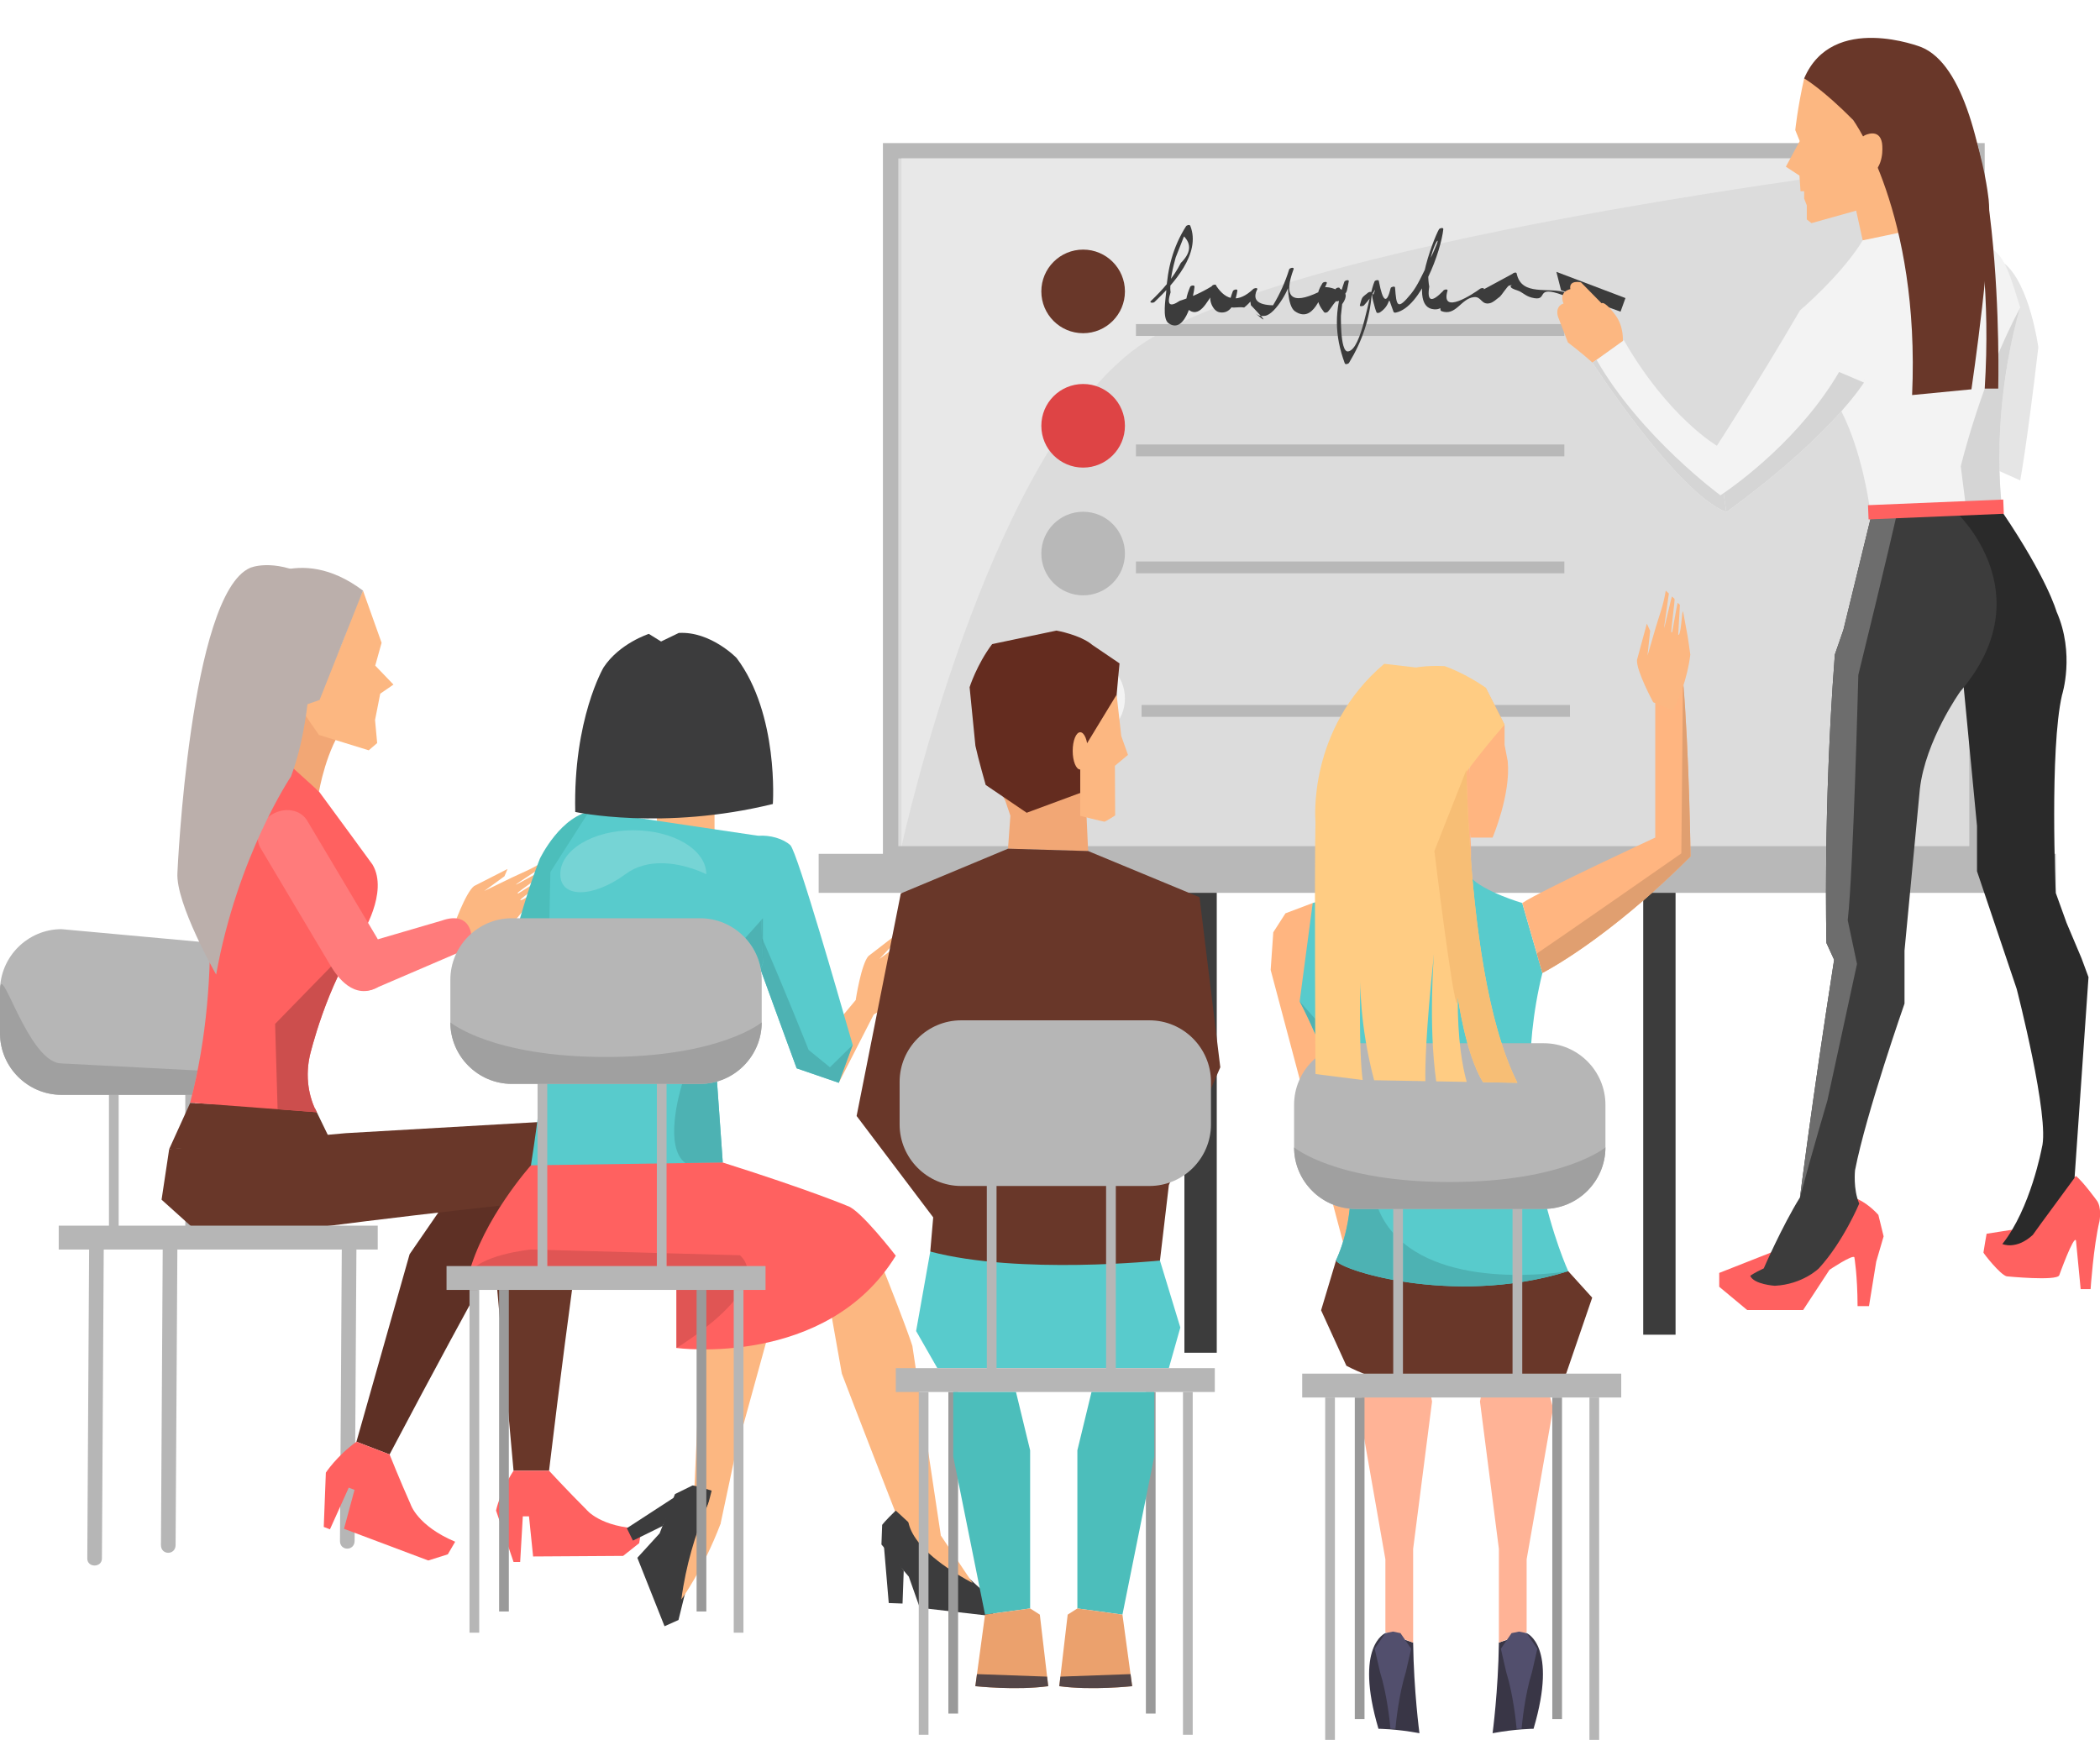 <?xml version="1.0" encoding="UTF-8"?><svg xmlns="http://www.w3.org/2000/svg" xmlns:xlink="http://www.w3.org/1999/xlink" height="348.9" preserveAspectRatio="xMidYMid meet" version="1.0" viewBox="0.0 -7.6 421.0 348.9" width="421.0" zoomAndPan="magnify"><defs><clipPath id="a"><path d="M 397 228 L 421.02 228 L 421.02 251 L 397 251 Z M 397 228"/></clipPath><clipPath id="b"><path d="M 265 272 L 268 272 L 268 341.379 L 265 341.379 Z M 265 272"/></clipPath><clipPath id="c"><path d="M 318 272 L 321 272 L 321 341.379 L 318 341.379 Z M 318 272"/></clipPath></defs><g><g><path d="M 243.93 263.668 L 237.445 263.668 L 237.445 167.398 L 243.93 167.398 L 243.93 263.668" fill="#3c3c3c"/></g><g><path d="M 329.426 260.051 L 335.91 260.051 L 335.91 163.781 L 329.426 163.781 Z M 329.426 260.051" fill="#3c3c3c"/></g><g><path d="M 178.547 163.621 L 396.344 163.621 L 396.344 22.633 L 178.547 22.633 Z M 178.547 163.621" fill="#dcdcdc"/></g><g><path d="M 180.09 162.078 L 394.801 162.078 L 394.797 24.176 L 180.09 24.176 L 180.09 162.078 M 396.344 163.621 L 396.344 162.078 L 396.344 163.621 M 177.004 165.164 L 177.004 21.09 L 397.883 21.09 L 397.883 165.164 L 177.004 165.164" fill="#b8b8b8"/></g><g><path d="M 180.754 162.078 L 180.727 162.078 L 180.727 24.176 L 393.012 24.176 C 379.699 25.73 254.871 40.805 226.766 62.965 C 197.785 85.812 181.527 158.559 180.754 162.078" fill="#e8e8e8"/></g><g><path d="M 180.727 162.211 L 180.727 162.078 L 180.754 162.078 C 180.734 162.168 180.727 162.211 180.727 162.211 M 393.012 24.176 L 180.727 24.176 L 180.727 24.043 L 394.164 24.043 C 394.164 24.043 393.766 24.086 393.012 24.176" fill="#d1d1d1"/></g><g><path d="M 164.121 171.445 L 412.129 171.445 L 412.129 163.621 L 164.121 163.621 Z M 164.121 171.445" fill="#b8b8b8"/></g><g><path d="M 225.523 50.836 C 225.523 55.469 221.77 59.219 217.145 59.219 C 212.512 59.219 208.762 55.469 208.762 50.836 C 208.762 46.207 212.512 42.453 217.145 42.453 C 221.77 42.453 225.523 46.207 225.523 50.836" fill="#693729"/></g><g><path d="M 225.523 77.785 C 225.523 82.414 221.77 86.168 217.145 86.168 C 212.512 86.168 208.762 82.414 208.762 77.785 C 208.762 73.152 212.512 69.402 217.145 69.402 C 221.77 69.402 225.523 73.152 225.523 77.785" fill="#de4445"/></g><g><path d="M 225.523 103.402 C 225.523 108.031 221.77 111.785 217.145 111.785 C 212.512 111.785 208.762 108.031 208.762 103.402 C 208.762 98.773 212.512 95.023 217.145 95.023 C 221.77 95.023 225.523 98.773 225.523 103.402" fill="#b8b8b8"/></g><g><path d="M 225.523 132.453 C 225.523 137.082 221.77 140.836 217.145 140.836 C 212.512 140.836 208.762 137.082 208.762 132.453 C 208.762 127.824 212.512 124.07 217.145 124.07 C 221.77 124.07 225.523 127.824 225.523 132.453" fill="#f3f3f3"/></g><g><path d="M 313.617 59.762 L 227.73 59.762 L 227.73 57.387 L 313.617 57.387 L 313.617 59.762" fill="#b8b8b8"/></g><g><path d="M 313.617 83.906 L 227.73 83.906 L 227.73 81.531 L 313.617 81.531 L 313.617 83.906" fill="#b8b8b8"/></g><g><path d="M 313.617 107.367 L 227.73 107.367 L 227.73 104.996 L 313.617 104.996 L 313.617 107.367" fill="#b8b8b8"/></g><g><path d="M 314.742 136.148 L 228.855 136.148 L 228.855 133.773 L 314.742 133.773 L 314.742 136.148" fill="#b8b8b8"/></g><g><path d="M 231.449 52.965 C 235.211 49.387 240.828 43.262 238.629 37.691 C 238.496 37.359 237.902 37.559 237.762 37.785 C 235.145 41.93 234.062 46.227 233.777 51.098 C 233.715 52.18 232.945 56.301 234.266 57.219 C 237.801 59.684 239.359 51.367 239.473 49.895 C 239.504 49.492 238.707 49.656 238.602 49.914 C 238.07 51.195 236.91 54.07 238.84 54.852 C 241.168 55.797 242.578 51.305 243.34 51.441 C 241.926 51.184 242.77 54.715 244.484 55.023 C 247.027 55.48 247.801 52.43 248.059 50.688 C 248.121 50.254 247.266 50.492 247.16 50.781 C 245.449 55.363 247.27 53.703 249.422 54.066 C 250.031 53.586 250.566 53.047 251.035 52.441 C 250.586 51.578 250.5 51.969 250.777 53.605 C 250.695 53.547 255.902 58.855 251.566 55.133 C 252.375 55.824 252.801 55.805 253.551 55.734 C 255.766 55.523 258.992 49.453 258.434 48.922 C 258.035 48.547 258.051 53.727 259.574 54.797 C 263.277 57.395 264.984 51.371 265.973 49.23 C 266.172 48.789 265.293 48.91 265.129 49.176 C 263.727 51.422 263.805 52.906 265.438 54.988 C 265.613 55.203 266.066 55.07 266.223 54.902 C 266.793 54.277 267.266 53.395 267.82 52.812 C 269.098 51.488 267.719 52.082 267.711 52.586 C 267.711 52.969 268.371 52.828 268.527 52.641 C 270.328 50.48 269.812 51.566 270.398 48.82 C 270.488 48.41 269.609 48.613 269.504 48.914 C 267.484 54.594 267.52 59.609 269.59 65.242 C 269.711 65.578 270.32 65.375 270.453 65.152 C 273.148 60.688 274.562 56.41 275.039 51.172 C 275.066 50.824 274.465 50.922 274.305 51.055 C 272.938 52.164 273.109 51.84 272.629 53.578 C 272.523 53.961 273.32 53.781 273.445 53.633 C 273.879 53.152 274.293 52.66 274.688 52.148 C 275.73 50.254 275.938 50.035 275.312 51.496 C 274.574 50.527 275.734 54.656 275.969 55.051 C 276.09 55.262 276.527 55.121 276.664 55.031 C 279.336 53.277 277.824 50.82 279.371 54.93 C 279.445 55.133 279.723 55.109 279.887 55.07 C 284.891 53.961 288.895 42.691 289.348 38.367 C 289.391 37.941 288.598 38.168 288.477 38.387 C 287.371 40.309 282.051 54.035 287.488 54.426 C 290.895 54.672 288.074 49.863 288.801 54.645 L 288.98 54.797 C 291.891 55.852 292.879 52.266 295.48 51.98 C 297.02 51.816 296.922 53.566 298.629 53.215 C 299.375 53.062 300.102 52.297 300.699 51.887 C 300.918 51.734 302.262 49.727 302.5 49.68 C 305.125 49.176 300.863 49.594 304.156 50.625 C 305.242 50.965 305.727 51.723 307.035 52.07 C 310.77 53.059 307.289 49.328 313.453 51.633 C 313.777 51.758 314.496 51.289 313.984 51.098 C 310.629 49.84 305.031 51.98 304.055 47.238 C 303.98 46.871 303.309 47.145 303.188 47.328 C 301.289 48.352 299.395 49.379 297.496 50.402 C 297.547 50.047 296.91 50.172 296.758 50.285 C 295.395 51.289 288.719 55.742 290.195 50.672 C 290.301 50.305 289.398 50.434 289.293 50.766 C 286.977 53.152 286.055 52.855 286.531 49.883 C 286.238 48.277 286.27 46.68 286.617 45.086 C 287.391 40.59 290.047 37.762 286.129 45.508 C 285.191 47.363 284.203 49.68 282.914 51.27 C 280.09 54.746 279.953 53.758 279.672 50.051 C 279.645 49.711 278.891 49.934 278.805 50.141 C 278.02 53.461 277.23 53.02 276.438 48.82 C 276.473 48.414 275.676 48.586 275.562 48.836 C 274.375 51.539 273.039 62.445 270.273 62.871 C 268.543 63.141 268.863 54.836 268.816 55.766 C 268.898 54.977 268.988 54.184 269.07 53.395 C 270.145 51.934 269.996 50.91 268.637 50.316 C 268.645 49.891 267.812 50.086 267.738 50.41 C 265.844 49.684 264.691 49.883 264.289 51.004 C 258.891 53.559 257.238 52.004 259.348 46.336 C 259.422 45.914 258.551 46.133 258.445 46.426 C 257.664 48.969 256.582 51.367 255.211 53.625 C 252.07 53.547 251.02 52.473 252.055 50.406 C 252.152 50.008 251.301 50.191 251.184 50.422 C 248.336 53.059 245.883 52.824 243.824 49.719 C 243.895 49.309 243.016 49.488 242.926 49.809 C 240.902 51.047 238.766 52.016 236.516 52.719 C 234.484 54.094 233.867 53.523 234.676 51.008 C 234.379 49.148 235.195 45.801 235.699 44.023 C 236.254 42.617 236.809 41.211 237.363 39.805 C 238.914 41.406 238.699 43.18 236.73 45.125 C 235.262 48.059 233.082 50.52 230.723 52.766 C 230.332 53.137 231.203 53.199 231.449 52.965" fill="#3c3c3c"/></g><g><path d="M 401.863 45.246 C 406.961 49.477 408.637 62.051 408.637 62.051 C 406.262 82.309 405.004 88.734 405.004 88.734 L 399.695 86.359 L 401.863 45.246" fill="#e5e5e5"/></g><g clip-path="url(#a)"><path d="M 416.184 228.223 C 417.594 229.344 420.32 233.094 420.32 233.094 C 421.422 234.512 420.898 237.289 420.898 237.289 C 419.691 242.316 419.113 250.91 419.113 250.91 L 417.125 250.91 L 416.184 241.164 C 415.766 239.961 412.828 248.133 412.828 248.133 C 412.355 249.34 402.297 248.344 402.297 248.344 C 400.984 248.027 397.633 243.73 397.633 243.574 C 397.633 243.418 398.266 239.805 398.266 239.805 L 404.195 238.875 L 416.184 228.223" fill="#ff6160"/></g><g><path d="M 361.691 8.121 C 360.328 14.199 359.91 18.492 359.91 18.492 L 360.801 20.695 L 358.023 25.828 L 360.75 27.609 L 360.961 30.754 L 361.691 30.754 L 361.691 32.223 L 362.219 33.582 L 362.219 36.41 L 363.16 37.145 C 367.668 35.887 372.902 34.422 372.902 34.422 L 375.629 27.609 C 377.305 23.105 371.961 17.027 371.961 17.027 C 365.152 8.645 361.691 8.121 361.691 8.121" fill="#fcb781"/></g><g><path d="M 382.965 23.52 C 384.535 34.004 387.363 37.145 387.363 37.145 C 379.191 40.078 373.43 40.602 373.43 40.602 C 372.277 35.262 371.125 30.23 371.125 30.23 C 373.301 24.898 376.785 23.52 376.785 23.52 C 379.926 21.637 382.965 23.52 382.965 23.52" fill="#fcb781"/></g><g><path d="M 373.43 40.602 C 369.238 47.52 360.855 54.645 360.855 54.645 C 374.789 58.836 373.668 69.113 373.668 69.113 L 369.141 74.863 C 373.227 82.828 374.688 93.312 374.688 93.312 L 375.145 95.824 C 385.586 96.453 401.512 95.824 401.512 95.824 C 398.789 73.508 405.004 54.086 405.004 54.086 C 401.891 43.898 401.418 43.16 396.48 40.602 L 387.363 37.672 L 373.43 40.602" fill="#f3f3f3"/></g><g><path d="M 398.203 97.098 C 398.102 97.098 397.992 97.098 397.883 97.094 L 397.883 95.941 C 400.117 95.883 401.512 95.824 401.512 95.824 C 401.512 95.824 400.785 97.098 398.203 97.098" fill="#e0e0e0"/></g><g><path d="M 394.797 96.535 C 394.676 96.496 394.551 96.457 394.422 96.418 L 394.371 96.023 C 394.516 96.023 394.656 96.02 394.797 96.016 L 394.797 96.535" fill="#c1c1c1"/></g><g><path d="M 397.883 97.094 C 397.047 97.059 396.027 96.898 394.797 96.535 L 394.797 96.016 C 395.941 95.992 396.98 95.969 397.883 95.941 L 397.883 97.094" fill="#a2a2a2"/></g><g><path d="M 394.371 96.023 L 393.09 85.91 C 393.09 85.91 397.219 68.594 405.004 54.086 C 405.004 54.086 400.82 67.152 400.82 84.172 C 400.82 87.898 401.02 91.816 401.512 95.824 C 401.512 95.824 400.117 95.883 397.883 95.941 C 396.98 95.969 395.941 95.992 394.797 96.016 C 394.656 96.02 394.516 96.023 394.371 96.023" fill="#d5d5d5"/></g><g><path d="M 360.855 54.645 C 352.055 69.734 344.195 81.785 344.195 81.785 C 343.773 87.441 346.078 95.094 346.078 95.094 C 367.246 79.688 373.668 69.113 373.668 69.113 C 374.688 53.809 360.855 54.645 360.855 54.645" fill="#f3f3f3"/></g><g><path d="M 346.078 95.094 C 336.02 91.109 319.254 65.121 319.254 65.121 L 325.543 60.617 C 334.449 76.129 344.195 81.785 344.195 81.785 L 346.078 95.094" fill="#f3f3f3"/></g><g><path d="M 361.691 8.121 C 367.035 -0.156 380.449 2.148 380.449 2.148 C 395.434 3.93 398.578 31.645 398.578 31.645 C 399.836 39.348 395.227 70.469 395.227 70.469 L 383.332 71.621 C 384.953 35.051 371.648 16.617 371.484 16.449 C 365.453 10.309 361.691 8.121 361.691 8.121" fill="#693729"/></g><g><path d="M 401.426 95.094 C 410.453 108.434 412.27 115.004 412.27 115.004 C 416.043 123.523 413.387 131.77 413.387 131.77 C 410.871 142.664 412.129 171.445 412.129 171.445 L 414.293 177.453 L 417.301 184.578 L 418.695 188.352 L 415.902 228.59 C 409.195 237.672 407.52 240.047 407.52 240.047 C 404.168 243.121 401.426 241.863 401.426 241.863 C 407.102 234.738 409.336 222.582 409.336 222.582 C 411.016 216.715 404.305 190.727 404.305 190.727 L 396.344 167.113 L 396.344 158.031 L 393.41 127.438 L 391.309 95.129 L 401.426 95.094" fill="#2a2a2a"/></g><g><path d="M 324.879 54.898 L 312.953 50.598 L 312.016 46.914 L 325.863 52.172 L 324.879 54.898" fill="#3c3c3c"/></g><g><path d="M 372.902 21.113 C 373.223 24.258 373.535 26.98 373.535 26.98 C 374.164 29.184 375.953 26.668 375.953 26.668 C 377.84 24.57 377.305 21.113 377.305 21.113 C 376.785 17.973 373.797 19.559 373.797 19.559 C 373.008 19.961 372.902 21.113 372.902 21.113" fill="#fcb781"/></g><g><path d="M 372.398 232.844 C 374.789 233.934 376.57 236.031 376.57 236.031 L 377.621 240.328 L 376.141 245.387 L 374.688 254.316 L 372.398 254.316 C 372.379 248.027 371.754 244.52 371.754 244.52 C 371.387 243.941 366.773 247.031 366.773 247.031 L 361.484 255.102 L 350.27 255.102 L 344.664 250.438 L 344.664 247.66 L 355.027 243.578 L 372.398 232.844" fill="#ff6160"/></g><g><path d="M 375.145 95.824 L 369.559 118.711 L 367.844 123.664 C 365.465 154.68 366.164 181.508 366.164 181.508 L 367.699 184.859 C 363.23 213.5 360.855 232.504 360.855 232.504 C 357.223 238.371 353.59 246.754 353.59 246.754 C 351.492 247.73 350.883 248.246 350.883 248.246 C 351.613 249.973 355.801 250.238 355.801 250.238 C 361.391 249.961 364.629 246.754 364.629 246.754 C 369.516 241.445 372.73 233.762 372.73 233.762 C 371.473 230.824 371.895 227.055 371.895 227.055 C 374.125 215.598 381.809 193.66 381.809 193.66 L 381.809 183.043 L 384.887 150.629 C 386.004 140.848 392.988 131.07 392.988 131.07 C 409.836 111.332 392.148 95.094 392.148 95.094 L 375.145 95.824" fill="#3c3c3c"/></g><g><path d="M 319.254 65.121 C 316.984 63.062 314.328 61.07 314.328 61.07 L 312.301 55.797 C 311.781 53.633 313.449 53.273 313.449 53.273 C 312.438 50.793 314.816 50.383 314.816 50.383 C 314.473 48.43 316.949 49.02 316.949 49.02 L 321.07 53.211 C 321.805 52.758 323.797 55.52 323.797 55.52 C 325.574 57.824 325.34 60.762 325.34 60.762 L 319.254 65.121" fill="#fcb781"/></g><g><path d="M 369.141 74.863 C 372.402 71.199 373.668 69.113 373.668 69.113 C 373.668 69.113 372.402 71.199 369.145 74.863" fill="#d5d5d5"/></g><g><path d="M 346.078 95.094 L 345.543 91.297 C 348.492 89.273 360.973 80.227 368.695 66.992 L 373.668 69.113 C 373.668 69.113 372.402 71.199 369.145 74.863 C 365.059 79.457 357.852 86.527 346.078 95.094" fill="#d5d5d5"/></g><g><path d="M 346.078 95.094 C 336.02 91.109 319.254 65.121 319.254 65.121 L 320.059 64.547 C 328.969 80.055 344.902 91.723 344.902 91.723 C 344.902 91.723 345.129 91.578 345.543 91.297 L 346.078 95.094" fill="#d5d5d5"/></g><g><path d="M 361.691 8.121 C 367.367 -5.18 385.18 1.852 385.18 1.852 C 402.191 8.777 400.598 70.324 400.598 70.324 L 397.887 70.324 C 400.199 33.637 389.965 12.234 389.965 12.234 C 377.375 -7.57 361.691 8.121 361.691 8.121" fill="#693729"/></g><g><path d="M 360.855 232.504 C 360.855 232.504 363.23 213.5 367.699 184.859 L 366.164 181.508 C 366.164 181.508 366.066 177.832 366.066 171.629 C 366.066 161.074 366.344 143.199 367.844 123.664 L 369.559 118.711 L 375.145 95.824 L 380.242 95.605 C 380.242 95.605 378.133 104.996 372.551 127.746 C 372.551 127.746 371.543 167.148 370.426 176.93 L 372.285 185.703 L 366.348 213.086 C 366.348 213.086 363.379 223.09 360.855 232.504" fill="#6d6d6d"/></g><g><path d="M 374.488 93.703 L 401.602 92.574 L 401.719 95.426 L 374.605 96.555 L 374.488 93.703" fill="#ff6160"/></g><g><path d="M 21.844 240.371 L 23.793 240.371 L 23.793 198.906 L 21.844 198.906 Z M 21.844 240.371" fill="#b6b6b6"/></g><g><path d="M 37.145 240.055 L 39.094 240.055 L 39.094 198.59 L 37.145 198.59 Z M 37.145 240.055" fill="#b6b6b6"/></g><g><path d="M 50.082 211.949 L 12.336 211.949 C 5.551 211.949 0 206.398 0 199.613 L 0 191.066 C 0 184.281 5.551 178.727 12.336 178.727 L 50.551 182.223 C 57.336 182.223 62.418 186.723 62.418 193.508 L 62.418 199.613 C 62.418 206.398 56.867 211.949 50.082 211.949" fill="#b6b6b6"/></g><g><path d="M 38.52 211.949 L 12.336 211.949 C 5.551 211.949 0 206.398 0 199.613 L 0 191.066 C 0 191.059 0 191.055 0 191.047 C 0 191.047 0 191.047 0 191.043 C 0 191.039 0 191.035 0 191.027 C 0 191.027 0 191.023 0 191.023 C 0 191.02 0 191.016 0 191.012 C 0.004 190.121 0.109 189.734 0.301 189.734 C 1.551 189.734 6.508 205.652 12.363 205.652 L 39.609 207.066 C 39.285 208.688 38.922 210.316 38.52 211.949" fill="#a0a0a0"/></g><g><path d="M 68.523 242.438 C 68.398 262.094 68.277 281.746 68.156 301.406 C 68.145 303.465 71.078 303.465 71.09 301.406 C 71.215 281.746 71.336 262.094 71.457 242.438 C 71.469 240.379 68.535 240.379 68.523 242.438" fill="#b6b6b6"/></g><g><path d="M 90.586 231.605 L 82.117 243.91 L 71.457 281.512 L 78.102 284.062 C 95.934 250.23 107.578 229.945 107.578 229.945 L 105.242 219.32 L 90.586 231.605" fill="#5e3025"/></g><g><path d="M 71.457 281.512 C 67.477 284.402 65.324 287.711 65.324 287.711 L 64.906 298.598 L 66.148 299.074 L 69.914 290.723 L 71.07 291.168 L 68.965 298.973 L 85.859 305.328 L 89.773 304.094 L 91.254 301.566 C 83.645 298.359 82.32 294.066 82.32 294.066 C 80.102 289.09 78.102 284.062 78.102 284.062 L 71.457 281.512" fill="#ff6160"/></g><g><path d="M 33.918 222.824 L 32.391 232.973 L 41.871 241.512 C 69.73 237.387 102.953 233.875 102.953 233.875 L 99.445 248.395 L 102.953 287.324 L 110.07 287.324 C 114.609 249.352 118.227 226.242 118.227 226.242 L 112.242 217.16 L 69.316 219.637 L 33.918 222.824" fill="#693729"/></g><g><path d="M 33.918 222.824 L 38.121 213.582 L 63.148 214.688 L 66.324 221.234 L 33.918 222.824" fill="#693729"/></g><g><path d="M 69.316 137.508 C 65.398 142.461 63.953 151.129 63.953 151.129 C 57.762 146.379 54.48 142.57 54.48 142.57 L 56.926 134.121 L 66.844 127.809 L 69.316 137.508" fill="#f2a775"/></g><g><path d="M 63.953 151.129 C 67.461 155.871 74.684 165.777 74.684 165.777 C 77.984 171.352 72.414 180.016 72.414 180.016 C 65.398 189.922 62.094 204.16 62.094 204.16 C 60.652 210.766 63.508 215.434 63.508 215.434 L 38.121 213.512 C 45.102 187.012 40.836 160.719 40.836 160.719 L 46.949 148.852 L 54.48 142.57 L 63.953 151.129" fill="#ff6160"/></g><g><path d="M 63.508 215.434 L 55.652 214.836 L 55.152 197.727 L 72.414 180.016 C 65.398 189.922 62.094 204.16 62.094 204.16 C 61.805 205.496 61.688 206.754 61.688 207.906 C 61.691 212.461 63.508 215.434 63.508 215.434" fill="#cc4e4d"/></g><g><path d="M 102.953 287.324 C 100.27 291.449 99.445 295.305 99.445 295.305 L 102.953 305.621 L 104.281 305.621 L 104.812 296.473 L 106.051 296.473 L 106.875 304.52 L 124.926 304.406 L 128.141 301.852 L 128.617 298.965 C 120.363 298.691 117.594 295.156 117.594 295.156 C 113.738 291.305 110.07 287.324 110.07 287.324 L 102.953 287.324" fill="#ff6160"/></g><g><path d="M 17.867 242.281 C 17.742 263.16 17.621 284.039 17.5 304.918 C 17.488 306.812 20.422 306.809 20.434 304.918 C 20.555 284.039 20.68 263.16 20.801 242.281 C 20.812 240.387 17.879 240.391 17.867 242.281" fill="#b6b6b6"/></g><g><path d="M 32.633 240.789 C 32.512 261.266 32.391 281.746 32.266 302.223 C 32.254 304.305 35.191 304.305 35.203 302.223 C 35.324 281.746 35.445 261.266 35.57 240.789 C 35.582 238.703 32.645 238.707 32.633 240.789" fill="#b6b6b6"/></g><g><path d="M 72.773 110.836 L 76.5 121.301 L 75.227 125.875 L 78.883 129.68 L 76.227 131.508 L 75.188 136.785 L 75.613 141.406 L 73.922 142.859 L 63.93 139.773 L 58.348 131.672 C 55.336 130.191 63.086 128.703 63.086 128.703 C 63.52 125.609 66.191 126.781 66.191 126.781 C 69.434 119.762 70.594 115.59 70.594 115.59 L 72.773 110.836" fill="#fcb781"/></g><g><path d="M 72.773 110.836 C 59.77 101.051 50.066 110.082 50.066 110.082 L 45.973 117.082 L 43.922 124.438 L 48.91 132.68 L 53.707 136.371 L 64.066 132.77 L 72.773 110.836" fill="#bbafab"/></g><g><path d="M 92.375 182.223 C 98.539 180.652 103.023 177.273 103.023 177.273 L 105.289 174.52 L 108.426 170.41 C 108.473 170.02 105.359 172.77 104.445 172.902 L 104.277 172.859 C 104.281 172.738 108.984 169.141 108.988 169.035 C 108.996 168.672 109 168.422 109 168.422 C 108.844 168.461 103.871 171.582 103.871 171.582 C 103.766 171.48 103.766 171.48 103.766 171.48 C 103.773 171.266 109.152 167.617 109.156 167.422 C 109.16 167.328 109.172 166.848 109.176 166.762 C 109.18 166.566 103.426 169.949 103.43 169.781 C 103.43 169.66 109.191 165.98 109.191 165.875 C 109.199 165.348 109.199 165.02 109.199 165.02 C 106.715 166.656 104.473 167.48 102.566 168.406 C 102.359 168.504 97.086 171.07 97.086 171.07 L 101.129 168.121 L 101.75 166.66 L 95.039 170.082 C 93.309 171.418 90.93 178.203 90.93 178.203 L 92.375 182.223" fill="#fcb781"/></g><g><path d="M 66.273 186.055 C 67.602 188.27 70.945 193 75.73 190.371 L 73.332 187.293 C 75.906 185.766 76.922 182.719 75.598 180.496 L 61.582 156.961 C 60.262 154.742 57.098 154.188 54.527 155.719 C 51.949 157.254 50.934 160.297 52.262 162.512 L 66.273 186.055" fill="#ff7b7b"/></g><g><path d="M 68.844 187.941 C 69.719 190.367 72.398 191.633 74.828 190.762 L 91.066 183.785 C 93.496 182.91 95.121 181.234 94.246 178.809 C 93.371 176.375 91.055 176.117 88.625 176.992 L 71.66 181.957 C 69.234 182.828 67.969 185.512 68.844 187.941" fill="#ff7b7b"/></g><g><path d="M 61.898 107.941 C 54.539 104.27 50.121 106.281 50.121 106.281 C 38.031 111.609 35.57 167.406 35.57 167.406 C 35.176 173.566 43.332 187.836 43.332 187.836 C 47.609 163.988 58.348 148.09 58.348 148.09 C 64.426 131.867 61.898 107.941 61.898 107.941" fill="#bbafab"/></g><g><path d="M 75.727 242.969 L 11.773 242.969 L 11.773 238.184 L 75.727 238.184 L 75.727 242.969" fill="#b6b6b6"/></g><g><path d="M 131.684 164.016 L 143.246 164.016 L 143.246 147.824 L 131.684 147.824 Z M 131.684 164.016" fill="#fcb781"/></g><g><path d="M 173.719 196.551 C 179.488 193.867 183.27 189.719 183.27 189.719 L 184.992 186.598 L 187.312 181.98 C 187.289 181.586 184.734 184.863 183.863 185.16 L 183.688 185.148 C 183.672 185.031 187.629 180.625 187.613 180.523 C 187.551 180.164 187.512 179.922 187.512 179.922 C 187.363 179.984 183.055 183.969 183.055 183.969 C 182.93 183.891 182.93 183.891 182.93 183.891 C 182.898 183.68 187.512 179.098 187.48 178.902 L 187.375 178.25 C 187.344 178.062 182.316 182.449 182.285 182.281 C 182.266 182.164 187.246 177.484 187.23 177.379 C 187.141 176.855 187.078 176.535 187.078 176.535 C 184.941 178.602 182.887 179.824 181.184 181.09 C 181 181.227 176.289 184.719 176.289 184.719 L 179.719 181.074 L 180.059 179.523 L 174.094 184.125 C 172.641 185.762 171.559 192.867 171.559 192.867 L 173.719 196.551" fill="#fcb781"/></g><g><path d="M 119.074 154.98 C 112.48 155.652 108.23 164.594 108.23 164.594 C 103.648 176.109 99.289 196.008 99.289 196.008 L 102.195 200.258 L 107.449 197.238 L 119.074 154.98" fill="#4cbebb"/></g><g><path d="M 173.188 237.203 C 181.57 257.832 182.91 262.305 182.91 262.305 L 188.613 300.312 L 181.926 301.863 C 170.746 273.133 168.77 267.859 168.77 267.859 L 164.801 245.535 L 173.188 237.203" fill="#fcb781"/></g><g><path d="M 144.453 253.582 L 140.43 263.758 L 138.906 297.629 L 144.453 297.969 L 147.473 283.77 L 156.527 250.898 L 144.453 253.582" fill="#fcb781"/></g><g><path d="M 168.152 209.535 L 175.422 195.34 C 173.074 193.773 171.785 192.656 171.785 192.656 L 162.117 204.281 L 168.152 209.535" fill="#fcb781"/></g><g><path d="M 158.441 161.883 C 159.855 163.18 169.16 195.785 169.16 195.785 L 170.949 201.934 L 168.152 209.535 L 159.715 206.633 C 159.715 206.633 150.477 181.5 149.93 179.574 C 145.547 164.086 148.203 160.289 152 160 C 154.395 159.816 157.027 160.586 158.441 161.883" fill="#58cbcc"/></g><g><path d="M 168.152 209.535 L 159.715 206.633 C 159.715 206.633 155.477 195.102 152.57 187.066 C 152.551 186.914 152.523 186.766 152.496 186.613 L 152.949 185.5 L 152.949 180.902 C 156.953 189.969 162.117 202.953 162.117 202.953 L 166.379 206.426 L 170.949 201.934 L 168.152 209.535" fill="#4db2b3"/></g><g><path d="M 152.949 185.5 L 143.672 208.305 L 144.898 225.523 C 122.879 233.906 106.441 226.082 106.441 226.082 C 109.797 204.73 109.781 192.867 109.781 192.867 L 110.34 167.266 L 118.184 154.98 L 152 160 L 152.949 185.5" fill="#58cbcc"/></g><g><path d="M 152.949 180.902 C 152.887 180.758 152.824 180.617 152.762 180.477 L 152.629 176.895 L 152.949 176.535 L 152.949 180.902" fill="#4db2b3"/></g><g><path d="M 152.496 186.613 L 152.949 185.5 L 152.762 180.477 C 152.824 180.617 152.887 180.758 152.949 180.902 L 152.949 185.5 L 152.496 186.613" fill="#449c9d"/></g><g><path d="M 137.41 225.633 C 133.066 222.422 136.234 211.441 136.754 209.754 L 140.367 209.754 C 141.535 209.754 142.668 209.59 143.742 209.281 L 144.898 225.523 L 137.41 225.633 M 152.496 186.613 C 152.062 184.281 150.965 182.176 149.406 180.496 L 152.629 176.895 L 152.762 180.477 L 152.949 185.5 L 152.496 186.613" fill="#4db2b3"/></g><g><path d="M 144.898 225.523 C 162.566 231.113 169.941 234.246 169.941 234.246 C 172.516 235.027 179.586 244.211 179.586 244.211 C 165.723 266.789 135.621 262.711 135.621 262.711 L 135.621 249.52 L 93.922 248.105 C 96.828 236.816 106.441 226.082 106.441 226.082 L 144.898 225.523" fill="#ff6160"/></g><g><path d="M 135.621 262.711 L 135.621 249.52 L 114.984 248.82 L 99.473 248.293 L 97.375 248.223 L 93.922 248.105 C 95.707 244.012 106.441 242.969 106.441 242.969 L 107.766 243.004 L 107.766 247.617 L 109.715 247.617 L 109.715 243.055 L 131.684 243.66 L 131.684 248.676 L 133.633 248.676 L 133.633 243.715 L 148.344 244.117 C 155.379 250.766 135.621 262.711 135.621 262.711" fill="#e05554"/></g><g><path d="M 132.531 121.039 L 136.082 119.324 C 142.48 118.961 147.664 124.34 147.664 124.34 C 156.191 135.637 154.938 153.625 154.938 153.625 C 132.938 159.031 115.324 155.223 115.324 155.223 C 114.887 136.566 121.012 126.223 121.012 126.223 C 124.191 121.402 130.078 119.512 130.078 119.512 L 132.531 121.039" fill="#3c3c3d"/></g><g><path d="M 142.672 291.324 C 139.758 290.371 138.844 290.277 138.844 290.277 L 135.32 292.008 L 132.23 299.898 L 127.773 304.785 L 133.223 318.512 L 136.02 317.262 L 137.152 312.66 L 142.672 291.324" fill="#3c3c3d"/></g><g><path d="M 136.02 292.117 L 125.664 298.855 L 126.887 301.34 L 132.809 298.43 L 136.02 292.117" fill="#3c3c3d"/></g><g><path d="M 144.453 297.969 C 140.934 307.238 136.594 313.145 136.594 313.145 C 138.438 299.078 144.453 288.926 144.453 288.926 L 144.453 297.969" fill="#fcb781"/></g><g><path d="M 179.578 295.316 C 177.363 297.434 176.852 298.191 176.852 298.191 L 176.707 302.117 L 182.195 308.57 L 184.398 314.809 L 199.07 316.5 L 199.285 313.445 L 195.766 310.27 L 179.578 295.316" fill="#3c3c3d"/></g><g><path d="M 177.133 301.555 L 178.172 313.859 L 180.938 313.961 L 181.176 307.367 L 177.133 301.555" fill="#3c3c3d"/></g><g><path d="M 188.613 300.312 C 192.074 305.504 194.984 309.844 194.984 309.844 C 179.23 301.387 182.246 295.316 182.246 295.316 L 188.613 300.312" fill="#fcb781"/></g><g><path d="M 102.008 315.555 L 100.059 315.555 L 100.059 251.07 L 102.008 251.07 L 102.008 315.555" fill="#9a9a9a"/></g><g><path d="M 141.602 315.555 L 139.652 315.555 L 139.652 251.07 L 141.602 251.07 L 141.602 315.555" fill="#9a9a9a"/></g><g><path d="M 153.473 251.07 L 89.52 251.07 L 89.52 246.285 L 153.473 246.285 L 153.473 251.07" fill="#b6b6b6"/></g><g><path d="M 96.074 319.805 L 94.125 319.805 L 94.125 251.07 L 96.074 251.07 L 96.074 319.805" fill="#b6b6b6"/></g><g><path d="M 149.043 319.805 L 147.094 319.805 L 147.094 251.07 L 149.043 251.07 L 149.043 319.805" fill="#b6b6b6"/></g><g><path d="M 107.766 247.617 L 109.715 247.617 L 109.715 197.742 L 107.766 197.742 Z M 107.766 247.617" fill="#b6b6b6"/></g><g><path d="M 131.684 248.676 L 133.629 248.676 L 133.629 198.801 L 131.684 198.801 Z M 131.684 248.676" fill="#b6b6b6"/></g><g><path d="M 140.367 209.754 L 102.621 209.754 C 95.836 209.754 90.285 204.203 90.285 197.418 L 90.285 188.871 C 90.285 182.086 95.836 176.535 102.621 176.535 L 140.367 176.535 C 147.152 176.535 152.703 182.086 152.703 188.871 L 152.703 197.418 C 152.703 204.203 147.152 209.754 140.367 209.754" fill="#b6b6b6"/></g><g><path d="M 140.367 209.754 L 102.621 209.754 C 95.836 209.754 90.285 204.203 90.285 197.418 C 90.285 197.418 98.555 204.359 121.496 204.359 C 144.434 204.359 152.703 197.418 152.703 197.418 C 152.703 204.203 147.152 209.754 140.367 209.754" fill="#a0a0a0"/></g><g><path d="M 116.379 171.32 C 113.949 171.32 112.328 170.133 112.328 167.711 C 112.328 162.84 118.883 158.891 126.961 158.891 C 135.047 158.891 141.598 162.84 141.598 167.711 C 141.598 167.711 137.352 165.504 132.543 165.504 C 130.152 165.504 127.629 166.047 125.414 167.68 C 122.141 170.094 118.844 171.32 116.379 171.32" fill="#76d4d5"/></g><g><path d="M 192.074 336.023 L 190.125 336.023 L 190.125 271.539 L 192.074 271.539 L 192.074 336.023" fill="#9a9a9a"/></g><g><path d="M 231.668 336.023 L 229.723 336.023 L 229.723 271.539 L 231.668 271.539 L 231.668 336.023" fill="#9a9a9a"/></g><g><path d="M 186.496 243.375 L 183.66 259.316 L 187.914 266.758 L 234.324 266.758 L 236.629 258.609 L 232.543 245.18 L 205.098 240.891 L 186.496 243.375" fill="#58cbcc"/></g><g><path d="M 218.145 163.062 L 217.793 155.383 L 218.973 155.148 L 220.453 148.762 L 209.996 146.055 L 199.648 149.238 L 201.555 153.02 L 202.559 155.973 L 202.082 162.59 L 218.145 163.062" fill="#f2a775"/></g><g><path d="M 202.082 162.59 L 180.59 171.562 L 171.73 216.188 L 187.086 236.52 L 186.496 243.375 C 204.328 248.098 232.543 245.18 232.543 245.18 L 234.328 230.047 L 244.641 206.426 L 240.473 172.32 L 218.145 163.062 L 202.082 162.59" fill="#693729"/></g><g><path d="M 243.539 271.539 L 179.586 271.539 L 179.586 266.758 L 243.539 266.758 L 243.539 271.539" fill="#b6b6b6"/></g><g><path d="M 203.68 271.539 L 206.516 283.234 L 206.516 314.941 L 197.477 316.184 L 191.102 284.473 L 191.102 271.539 L 203.68 271.539" fill="#4cbebb"/></g><g><path d="M 206.516 314.941 L 208.461 316.184 L 210.145 330.535 C 203.68 331.418 195.531 330.535 195.531 330.535 L 197.477 316.184 L 206.516 314.941" fill="#eba16d"/></g><g><path d="M 218.824 271.539 L 215.988 283.234 L 215.988 314.941 L 225.023 316.184 L 231.402 284.473 L 231.402 271.539 L 218.824 271.539" fill="#4cbebb"/></g><g><path d="M 215.988 314.941 L 214.043 316.184 L 212.359 330.535 C 218.824 331.418 226.973 330.535 226.973 330.535 L 225.023 316.184 L 215.988 314.941" fill="#eba16d"/></g><g><path d="M 186.137 340.277 L 184.191 340.277 L 184.191 271.539 L 186.137 271.539 L 186.137 340.277" fill="#b6b6b6"/></g><g><path d="M 239.109 340.277 L 237.16 340.277 L 237.16 271.539 L 239.109 271.539 L 239.109 340.277" fill="#b6b6b6"/></g><g><path d="M 219 121.738 C 216.551 119.676 211.797 118.852 211.797 118.852 L 198.898 121.562 C 195.805 125.688 194.383 130.203 194.383 130.203 L 195.543 141.938 C 196.062 144.391 197.609 149.809 197.609 149.809 L 205.824 155.383 L 222.633 149.164 C 223.02 139.617 224.441 125.43 224.441 125.43 L 219 121.738" fill="#642c1f"/></g><g><path d="M 199.781 268.09 L 197.832 268.09 L 197.832 218.215 L 199.781 218.215 L 199.781 268.09" fill="#b6b6b6"/></g><g><path d="M 223.695 269.148 L 221.746 269.148 L 221.746 219.27 L 223.695 219.27 L 223.695 269.148" fill="#b6b6b6"/></g><g><path d="M 209.918 328.617 L 210.145 330.535 C 203.68 331.418 195.531 330.535 195.531 330.535 L 195.859 328.113 L 209.918 328.617" fill="#544647"/></g><g><path d="M 212.586 328.617 L 212.359 330.535 C 218.824 331.418 226.973 330.535 226.973 330.535 L 226.645 328.113 L 212.586 328.617" fill="#544647"/></g><g><path d="M 230.434 230.227 L 192.688 230.227 C 185.902 230.227 180.352 224.676 180.352 217.891 L 180.352 209.344 C 180.352 202.555 185.902 197.008 192.688 197.008 L 230.434 197.008 C 237.223 197.008 242.77 202.555 242.77 209.344 L 242.77 217.891 C 242.77 224.676 237.223 230.227 230.434 230.227" fill="#b6b6b6"/></g><g><path d="M 218.074 142.977 C 218.074 145.039 217.398 146.715 216.562 146.715 C 215.727 146.715 215.051 145.039 215.051 142.977 C 215.051 140.91 215.727 139.238 216.562 139.238 C 217.398 139.238 218.074 140.91 218.074 142.977" fill="#fcb781"/></g><g><path d="M 223.855 131.711 L 224.785 139.984 L 226.133 143.777 L 223.512 145.969 L 223.562 155.922 C 223.562 155.922 221.633 157.172 221.414 157.172 C 221.191 157.172 216.562 156.004 216.562 156.004 L 216.562 143.699 L 223.855 131.711" fill="#fcb781"/></g><g><path d="M 263.168 173.484 L 257.703 175.551 L 255.262 179.352 L 254.738 186.902 L 271.602 250.355 L 274.473 245.363 L 263.168 173.484" fill="#ffb580"/></g><g><path d="M 300.492 321.793 C 300.363 331.496 299.227 339.961 299.227 339.961 C 304.031 339.074 307.441 339.074 307.441 339.074 C 312.375 322.395 306.055 319.895 306.055 319.895 L 300.492 321.793" fill="#393646"/></g><g><path d="M 283.301 321.793 C 283.43 331.496 284.566 339.961 284.566 339.961 C 279.766 339.074 276.348 339.074 276.348 339.074 C 271.422 322.395 277.738 319.895 277.738 319.895 L 283.301 321.793" fill="#393646"/></g><g><path d="M 308.578 264.242 L 311.363 274.836 L 306.055 305.098 L 306.055 319.707 L 300.492 321.793 L 300.492 303.012 L 296.699 273.441 L 298.215 265.789 L 308.578 264.242" fill="#ffb396"/></g><g><path d="M 275.215 264.242 L 272.434 274.836 L 277.738 305.098 L 277.738 319.707 L 283.301 321.793 L 283.301 303.012 L 287.094 273.441 L 285.578 265.789 L 275.215 264.242" fill="#ffb396"/></g><g><path d="M 308.203 323.027 L 306.055 319.895 L 304.543 319.582 L 303.035 319.895 L 300.887 323.027 L 301.961 327.703 C 303.398 332.32 303.945 337.977 304.031 338.926 L 304.031 339.074 L 305.055 339.074 L 305.055 338.926 C 305.141 337.977 305.684 332.32 307.129 327.703 L 308.203 323.027" fill="#524f6d"/></g><g><path d="M 279.254 319.582 L 277.738 319.895 L 275.59 323.027 L 276.664 327.703 C 278.109 332.32 278.652 337.977 278.738 338.926 L 278.738 339.074 L 279.766 339.074 L 279.766 338.926 C 279.848 337.977 280.395 332.32 281.836 327.703 L 282.91 323.027 L 280.762 319.895 L 279.254 319.582" fill="#524f6d"/></g><g><path d="M 314.395 247.316 L 319.199 252.621 L 313.98 267.859 C 291.609 278.223 269.918 266.277 269.918 266.277 L 264.848 255.156 L 267.883 245.043 L 314.395 247.316" fill="#693729"/></g><g><path d="M 297.836 130.277 L 301.633 137.734 L 301.633 141.781 L 302.266 145.066 C 302.895 151.766 299.227 160.359 299.227 160.359 L 294.805 160.359 C 293.668 150.246 295.312 140.137 295.312 140.137 L 297.836 130.277" fill="#ffb580"/></g><g><path d="M 294.805 160.359 C 295.059 164.527 294.805 168.32 294.805 168.32 C 290.508 172.875 280.145 169.965 280.145 169.965 C 281.027 159.98 280.145 156.664 280.145 156.664 L 294.645 146.316 L 294.805 160.359" fill="#ffb580"/></g><g><path d="M 294.805 168.32 C 297.461 171.227 305.176 173.484 305.176 173.484 L 309.215 187.508 C 301.379 219.105 314.395 247.316 314.395 247.316 C 290.887 254.648 267.168 246.613 267.883 245.043 C 277.504 223.824 260.551 193.219 260.551 193.219 L 263.168 173.484 C 271.258 171.207 280.344 167.406 280.344 167.406 L 294.805 168.32" fill="#58cbcc"/></g><g><path d="M 305.176 173.484 C 308.969 170.957 331.84 160.359 331.84 160.359 L 331.84 128.758 L 337.398 128.758 C 338.66 143.422 338.914 164.152 338.914 164.152 C 321.98 181.09 309.215 187.508 309.215 187.508 L 305.176 173.484" fill="#ffb580"/></g><g><path d="M 297.836 130.277 C 293.414 127.242 289.621 125.98 289.621 125.98 C 283.809 125.727 281.664 126.863 281.664 126.863 C 275.469 130.152 274.078 134.574 274.078 134.574 C 272.309 141.148 275.09 148.859 275.09 148.859 C 277.617 154.164 281.281 157.957 281.281 157.957 L 287.473 157.957 C 290.762 149.867 301.633 137.734 301.633 137.734 L 297.836 130.277" fill="#ffcc83"/></g><g><path d="M 293.566 250.355 C 289.062 250.355 284.883 249.969 281.258 249.398 L 281.258 241.582 C 287.211 246.613 296.137 247.926 303.227 248.047 L 303.227 249.738 C 299.902 250.172 296.656 250.355 293.566 250.355" fill="#4db2b3"/></g><g><path d="M 305.176 249.457 L 305.176 248.051 C 310.512 247.984 314.395 247.316 314.395 247.316 C 311.309 248.277 308.215 248.977 305.176 249.457" fill="#4db2b3"/></g><g><path d="M 279.309 249.062 C 272.344 247.773 267.871 245.875 267.867 245.117 C 267.867 245.09 267.871 245.066 267.883 245.043 C 269.359 241.789 270.207 238.316 270.59 234.766 C 270.977 234.805 271.371 234.824 271.77 234.824 L 276.305 234.824 C 277.07 236.68 278.094 238.285 279.309 239.676 L 279.309 249.062" fill="#4db2b3"/></g><g><path d="M 263.68 199.762 C 261.93 195.707 260.551 193.219 260.551 193.219 L 263.664 196.719 C 263.668 197.785 263.676 198.805 263.68 199.762" fill="#4db2b3"/></g><g><path d="M 309.215 187.508 L 308.094 183.613 C 311.887 181.086 337.066 163.535 337.066 163.535 L 337.398 128.758 C 338.66 143.422 338.914 164.152 338.914 164.152 C 336.223 166.844 333.637 169.27 331.191 171.445 C 330.594 171.977 330.004 172.496 329.426 172.996 C 317.43 183.375 309.215 187.508 309.215 187.508" fill="#e09f70"/></g><g><path d="M 273.551 337.129 L 271.602 337.129 L 271.602 272.645 L 273.551 272.645 L 273.551 337.129" fill="#9a9a9a"/></g><g><path d="M 313.148 337.129 L 311.199 337.129 L 311.199 272.645 L 313.148 272.645 L 313.148 337.129" fill="#9a9a9a"/></g><g><path d="M 325.02 272.645 L 261.062 272.645 L 261.062 267.859 L 325.02 267.859 L 325.02 272.645" fill="#b6b6b6"/></g><g clip-path="url(#b)"><path d="M 267.617 341.379 L 265.668 341.379 L 265.668 272.645 L 267.617 272.645 L 267.617 341.379" fill="#b6b6b6"/></g><g clip-path="url(#c)"><path d="M 320.59 341.379 L 318.641 341.379 L 318.641 272.645 L 320.59 272.645 L 320.59 341.379" fill="#b6b6b6"/></g><g><path d="M 279.309 269.191 L 281.258 269.191 L 281.258 219.316 L 279.309 219.316 Z M 279.309 269.191" fill="#b6b6b6"/></g><g><path d="M 303.227 270.25 L 305.176 270.25 L 305.176 220.375 L 303.227 220.375 Z M 303.227 270.25" fill="#b6b6b6"/></g><g><path d="M 309.516 234.824 L 271.77 234.824 C 264.984 234.824 259.434 229.273 259.434 222.484 L 259.434 213.938 C 259.434 207.152 264.984 201.602 271.77 201.602 L 309.516 201.602 C 316.301 201.602 321.852 207.152 321.852 213.938 L 321.852 222.484 C 321.852 229.273 316.301 234.824 309.516 234.824" fill="#b6b6b6"/></g><g><path d="M 309.516 234.824 L 271.77 234.824 C 271.371 234.824 270.977 234.805 270.59 234.766 C 264.352 234.172 259.434 228.875 259.434 222.484 C 259.434 222.484 267.703 229.43 290.641 229.43 C 313.582 229.43 321.852 222.484 321.852 222.484 C 321.852 229.273 316.301 234.824 309.516 234.824" fill="#a0a0a0"/></g><g><path d="M 335.383 134.859 C 338.359 129.238 338.867 123.645 338.867 123.645 L 338.355 120.117 L 337.418 115.035 C 337.16 114.734 337.105 118.891 336.59 119.656 L 336.441 119.75 L 336.777 113.695 C 336.512 113.445 336.328 113.273 336.328 113.273 C 336.254 113.414 335.227 119.195 335.227 119.195 C 335.074 119.203 335.074 119.203 335.074 119.203 C 334.926 119.055 335.84 112.621 335.695 112.484 L 335.219 112.027 C 335.074 111.895 333.719 118.43 333.594 118.312 L 334.57 111.422 C 334.188 111.059 333.941 110.836 333.941 110.836 C 333.488 113.777 332.59 115.996 331.992 118.027 C 331.93 118.246 330.285 123.875 330.285 123.875 L 330.816 118.902 L 330.152 117.461 L 328.18 124.73 C 328.008 126.91 331.434 133.23 331.434 133.23 L 335.383 134.859" fill="#fcb781"/></g><g><path d="M 297.305 209.414 L 304.199 209.535 C 292.117 185.68 293.922 127.91 293.922 127.91 L 283.859 126.254 L 277.504 125.512 C 261.977 138.648 263.723 157.172 263.723 157.172 C 263.477 168.438 263.723 207.773 263.723 207.773 L 273.18 208.98 C 272.863 206.578 272.469 201.039 272.719 188.949 C 272.719 188.949 272.488 197.727 275.48 209.023 L 285.754 209.207 C 285.695 206.473 285.816 199.371 287.477 183.68 C 287.477 183.68 286.309 197.77 287.926 209.246 L 294.039 209.355 C 293.227 206.449 292.172 200.949 292.25 192.289 C 292.25 192.289 293.754 203.621 297.305 209.414" fill="#ffcc83"/></g><g><path d="M 295.199 168.715 C 295.199 168.715 295.199 168.715 295.195 168.711 C 295.094 167.566 295 166.426 294.91 165.293 C 294.91 165.285 294.91 165.281 294.91 165.273 C 295 166.414 295.098 167.562 295.199 168.715" fill="#b9aca3"/></g><g><path d="M 294.91 165.293 C 294.41 158.855 294.133 152.645 293.98 147.203 C 293.98 147.199 293.98 147.199 293.984 147.199 C 294.133 152.641 294.41 158.84 294.91 165.273 C 294.91 165.281 294.91 165.285 294.91 165.293" fill="#f7a972"/></g><g><path d="M 301.023 201.602 C 298 192.172 296.227 180.23 295.195 168.711 C 295.199 168.715 295.199 168.715 295.199 168.715 C 296.23 180.23 298.004 192.176 301.023 201.602" fill="#65bdb5"/></g><g><path d="M 293.98 147.203 C 293.977 147.066 293.973 146.934 293.969 146.797 L 293.973 146.793 C 293.977 146.93 293.98 147.062 293.984 147.199 C 293.98 147.199 293.98 147.199 293.98 147.203" fill="#f7be75"/></g><g><path d="M 304.199 209.535 C 303.012 207.191 301.957 204.516 301.023 201.602 C 301.961 204.52 303.012 207.191 304.199 209.535" fill="#b7aaa1"/></g><g><path d="M 304.199 209.535 L 297.305 209.414 C 293.754 203.621 292.25 192.289 292.25 192.289 C 292.242 193.18 292.188 193.574 292.094 193.574 C 291.273 193.574 287.559 163.062 287.559 163.062 L 293.969 146.797 C 293.973 146.934 293.977 147.066 293.98 147.203 C 294.133 152.645 294.41 158.855 294.91 165.293 C 295 166.426 295.094 167.566 295.195 168.711 C 296.227 180.23 298 192.172 301.023 201.602 C 301.957 204.516 303.012 207.191 304.199 209.535" fill="#f7be75"/></g></g></svg>